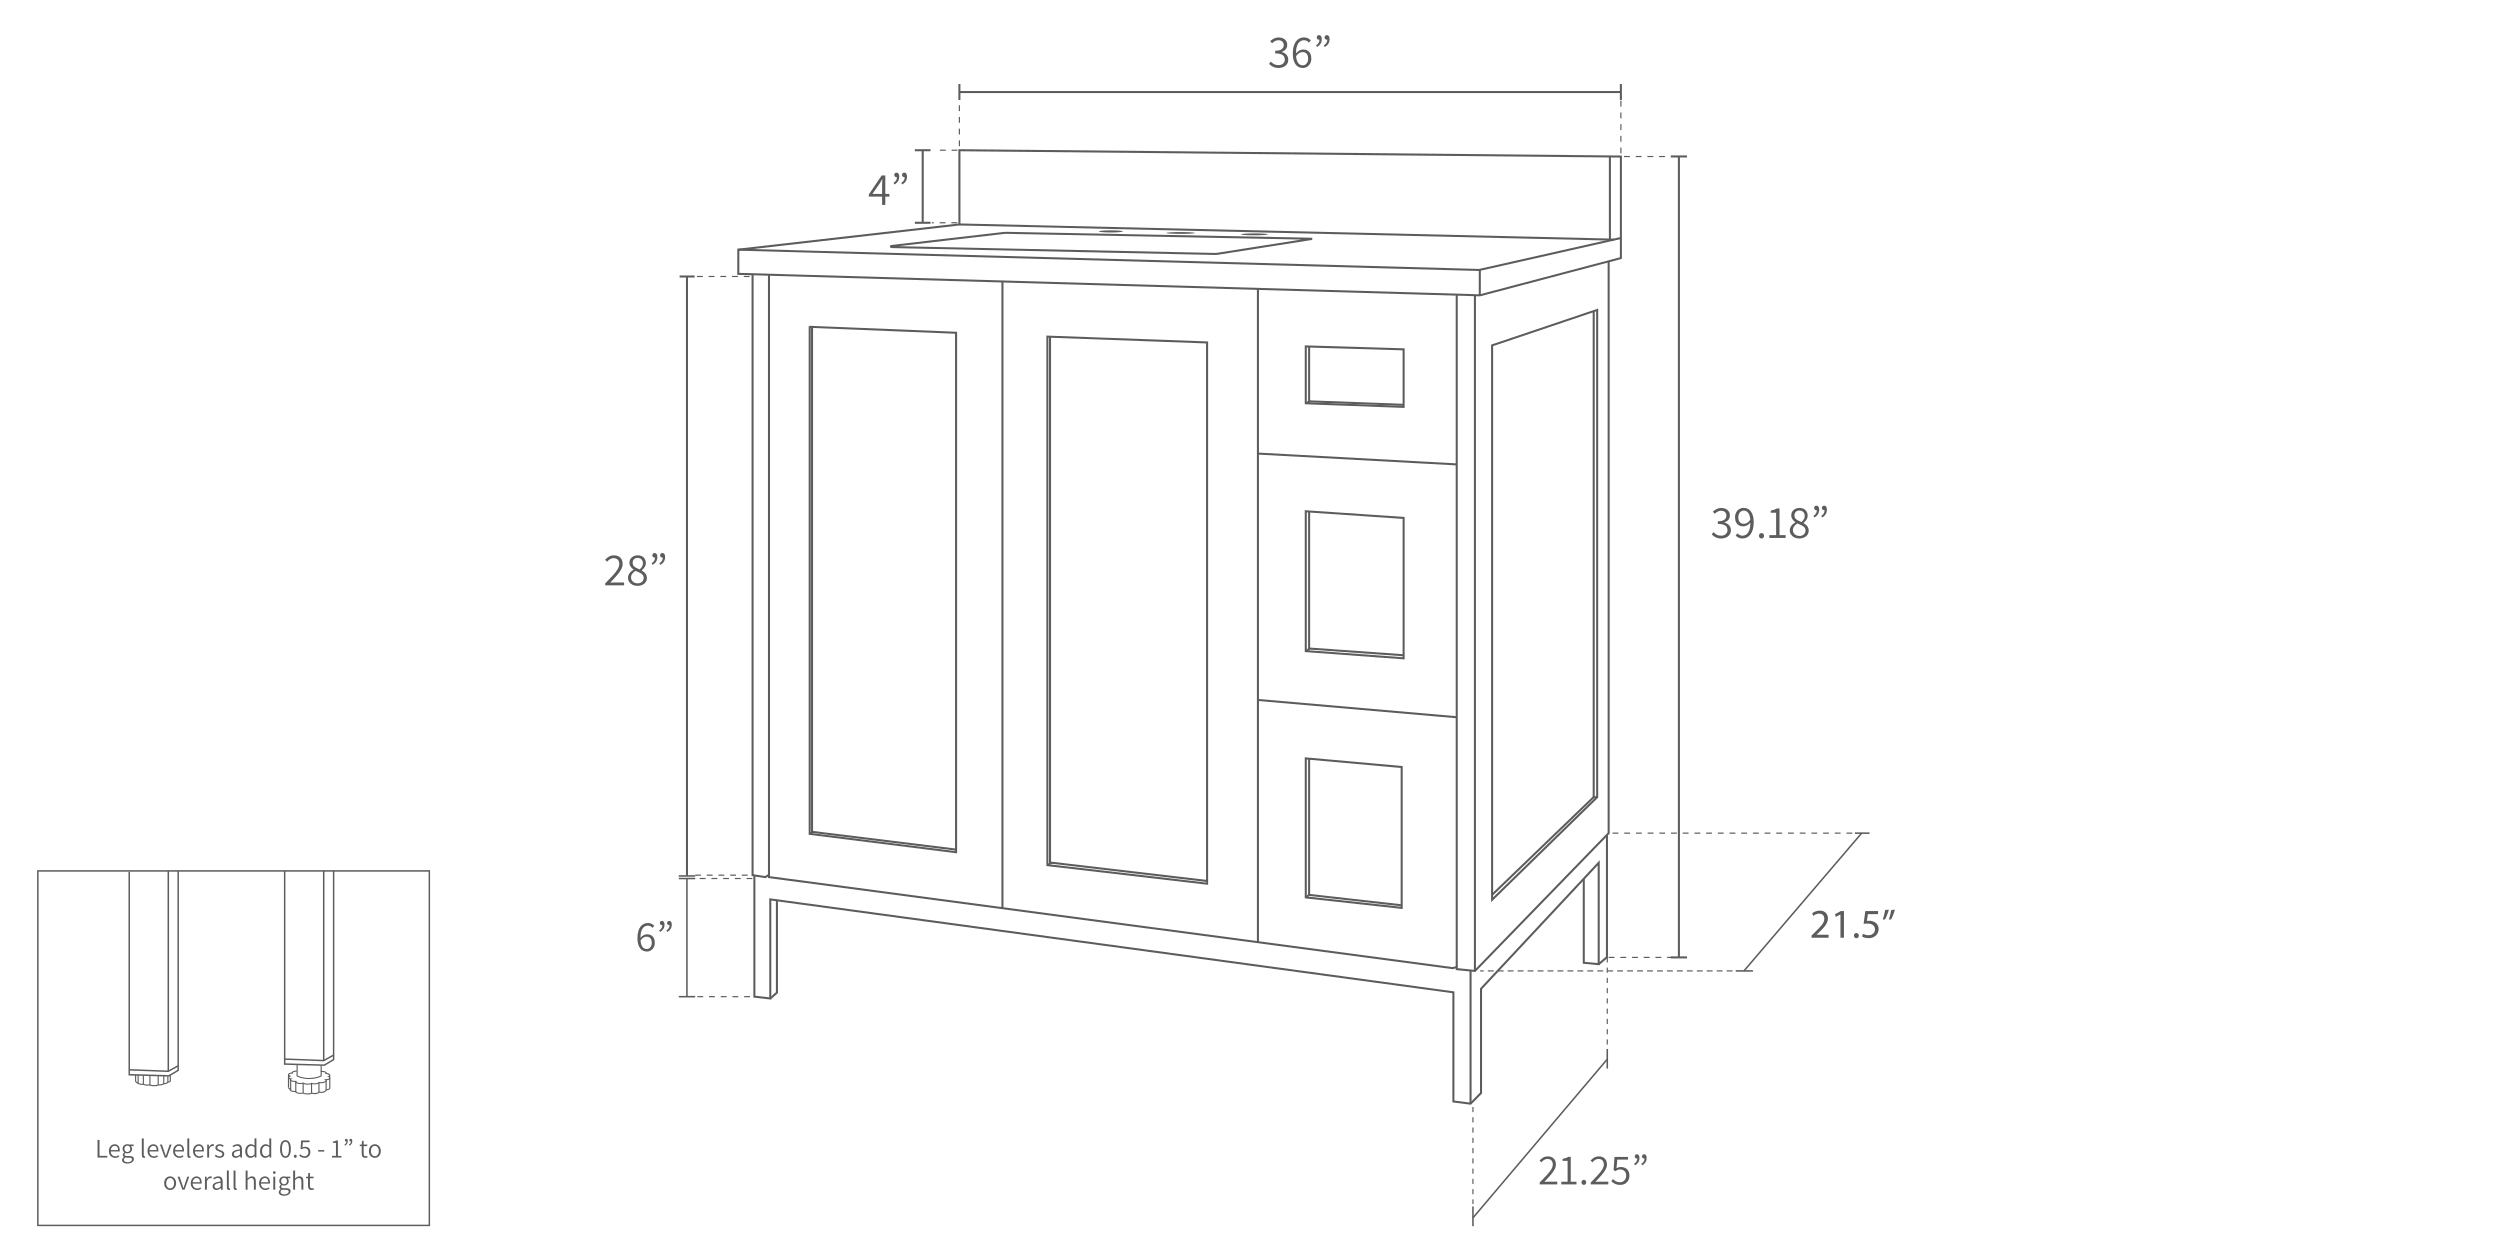 <svg viewBox="0 0 1000 500" xmlns="http://www.w3.org/2000/svg" data-name="Layer 1" id="Layer_1">
  <defs>
    <style>
      .cls-1 {
        fill: #5c5c5c;
      }
    </style>
  </defs>
  <g>
    <path d="M116.24,435.92c-.73-.13-1.06-.57-1.06-.93h.45c0,.14.22.4.7.49l-.08.44Z" class="cls-1"></path>
    <path d="M122.89,437.78c-.69,0-1.32-.14-1.68-.36-.33.09-.71.13-1.11.13-.92,0-1.84-.25-2-.73-.05,0-.1,0-.18,0-1.01,0-2.03-.3-2.03-.88v-.04c0-.12-.01-.35.26-.5l.22.39s-.03.03-.03.03c0,.01,0,.05,0,.08v.06c0,.13.56.44,1.58.44.11,0,.15,0,.24-.01l.38-.03-.06.2s.04.08.04.14c0,.13.55.44,1.58.44.4,0,.79-.05,1.09-.14l.11-.03.09.07c.21.17.75.33,1.5.33.97,0,1.44-.16,1.55-.3l.1-.12.15.05c.34.11.89.23,1.31.23.81,0,1.27-.37,1.41-.56l.09-.13.15.04c.3.08.66.13,1.03.13,1.01,0,1.39-.46,1.5-.66.03-.05.06-.08.08-.1-.04.05-.03.17.02.21l.25-.37s.14.1.16.23c.01.12-.06.2-.09.23,0,0-.02.02-.02.02-.15.27-.64.89-1.89.89-.36,0-.7-.04-1.01-.11-.29.31-.86.63-1.67.63-.47,0-1-.12-1.32-.21-.31.24-.9.35-1.79.35Z" class="cls-1"></path>
    <path d="M130.29,436.16l-.02-.45c.93-.03,1.41-.32,1.41-.43h.45c0,.56-.92.85-1.84.88Z" class="cls-1"></path>
    <path d="M122.89,433.88c-.7,0-1.32-.21-1.67-.45h-.02c-.3.1-.68.22-1.1.22-.98,0-1.85-.39-2-.87-.06,0-.12,0-.18,0-1.01,0-2.03-.3-2.03-.88,0-.07.01-.15.06-.23-.5-.16-.78-.41-.78-.71,0-.22.08-.39.23-.52-.16-.13-.23-.3-.23-.51,0-.49.63-.87,1.53-.95.12-.51,1.07-.78,2.02-.78v.45c-1.03,0-1.58.31-1.58.44,0,.03,0,.06-.01.09l.18.22-.44.02c-.83.04-1.24.35-1.24.51,0,.08,0,.2.35.3l.74.22-.74.21c-.35.1-.35.23-.35.31,0,.06.2.26.81.37l.6.11-.53.3c-.14.08-.17.14-.17.16,0,.13.55.44,1.58.44.13,0,.25,0,.37-.02l.33-.03-.1.32c0,.18.63.6,1.58.6.35,0,.68-.1.96-.19l.24-.07.09.07c.26.2.83.42,1.5.42.9,0,1.42-.08,1.55-.25l.1-.12.15.05c.32.11.64.21,1.07.21.85,0,1.35-.14,1.67-.48l.09-.1.13.04c.25.07.58.09,1.02.07.94-.04,1.56-.47,1.56-.64,0-.04-.01-.1-.07-.15l-.54-.38.66-.02c1.02-.04,1.36-.26,1.39-.39.02-.06.06-.22,0-.33-.03-.06-.1-.1-.2-.13l-.68-.17.66-.25c.06-.03.17-.25.18-.36-.02-.07-.34-.38-1.11-.42l-.6-.03.36-.28s-.01-.06-.01-.09c0-.13-.55-.44-1.58-.44-.12,0-.24,0-.36.01l-.04-.44c.13-.01.26-.02.4-.02.97,0,1.95.28,2.02.82,0,0,.02.02.03.03.52.05.96.23,1.19.49.11.12.17.26.16.39,0,.12-.07.32-.17.48.06.05.12.11.16.18.13.23.09.5.04.68-.14.45-.79.62-1.44.68,0,.04.01.09.01.13,0,.53-.93,1.04-1.99,1.08-.43.02-.76,0-1.03-.06-.41.37-.99.53-1.89.53-.45,0-.79-.1-1.09-.19-.29.21-.83.3-1.78.3Z" class="cls-1"></path>
    <polygon points="67.63 430.65 51.4 430.19 51.4 348.72 51.99 348.72 51.99 429.61 67.47 430.04 70.98 427.96 70.98 348.4 71.57 348.4 71.57 428.3 67.63 430.65" class="cls-1"></polygon>
    <g>
      <path d="M39.01,463.01v-7.04h.79v6.37h3.11v.68h-3.9Z" class="cls-1"></path>
      <path d="M46.02,463.14c-.45,0-.86-.11-1.24-.33-.38-.22-.67-.53-.9-.93-.22-.4-.33-.89-.33-1.46s.11-1.05.33-1.46c.22-.41.51-.72.86-.94.35-.22.73-.33,1.13-.33.43,0,.8.1,1.1.3.31.2.54.48.7.84s.24.79.24,1.29c0,.09,0,.17,0,.25,0,.08-.01.16-.03.22h-3.73v-.57s3.07,0,3.07,0c0-.56-.12-.98-.35-1.27-.24-.29-.56-.43-.99-.43-.26,0-.51.08-.75.23-.24.15-.44.38-.6.69-.16.31-.24.7-.24,1.19s.08.85.25,1.16c.16.31.38.54.66.7.28.16.58.24.91.24.26,0,.5-.04.71-.12.21-.08.41-.18.61-.3l.29.51c-.22.14-.47.27-.75.38-.28.11-.6.16-.96.16Z" class="cls-1"></path>
      <path d="M50.97,465.43c-.43,0-.8-.06-1.13-.17-.32-.11-.57-.28-.75-.48-.18-.21-.27-.46-.27-.75,0-.23.07-.45.2-.65.14-.21.32-.39.56-.55v-.04c-.13-.09-.24-.2-.33-.34-.09-.14-.13-.31-.13-.51,0-.22.06-.41.19-.58.12-.16.25-.29.38-.39v-.04c-.16-.14-.32-.33-.46-.57-.14-.24-.21-.52-.21-.83,0-.38.09-.71.26-.98.18-.28.41-.49.7-.64.29-.15.61-.23.96-.23.14,0,.28.01.4.04s.23.06.32.09h1.8v.61h-1.1c.14.13.25.29.33.48.09.19.13.41.13.64,0,.37-.08.69-.25.96-.17.27-.39.48-.68.63-.28.15-.6.22-.95.22-.13,0-.26-.02-.4-.05-.14-.03-.27-.08-.39-.13-.1.08-.18.17-.25.27-.07.1-.1.23-.1.38,0,.17.07.31.2.42.13.11.37.17.72.17h1.04c.6,0,1.05.1,1.35.29.3.2.44.51.44.94,0,.31-.11.61-.32.88s-.51.49-.9.66c-.39.17-.84.25-1.37.25ZM51.08,464.88c.34,0,.64-.05.9-.16.25-.11.45-.25.6-.42.14-.17.21-.35.21-.55,0-.25-.09-.43-.27-.53-.18-.1-.45-.15-.81-.15h-.95c-.08,0-.18,0-.29-.02s-.24-.04-.37-.06c-.2.14-.34.29-.43.46-.09.16-.13.32-.13.48,0,.29.14.53.42.7.28.17.66.26,1.15.26ZM50.95,460.82c.21,0,.4-.05.57-.16.18-.11.32-.26.42-.45.11-.19.16-.42.16-.68s-.05-.49-.16-.68c-.1-.19-.24-.34-.42-.44-.18-.1-.37-.16-.58-.16-.32,0-.6.11-.83.34-.23.23-.34.54-.34.94,0,.26.05.48.16.68.11.19.25.34.43.45.18.11.37.16.58.16Z" class="cls-1"></path>
      <path d="M57.58,463.14c-.19,0-.35-.04-.48-.12-.13-.08-.22-.2-.28-.36-.06-.16-.09-.36-.09-.6v-6.7h.77v6.76c0,.13.03.22.08.28s.11.09.17.09c.02,0,.05,0,.08,0,.03,0,.07,0,.12-.02l.11.6c-.06.01-.12.03-.2.05-.08.02-.17.03-.27.03Z" class="cls-1"></path>
      <path d="M61.48,463.14c-.45,0-.86-.11-1.24-.33-.38-.22-.67-.53-.9-.93-.22-.4-.33-.89-.33-1.46s.11-1.05.33-1.46c.22-.41.51-.72.86-.94.35-.22.73-.33,1.13-.33.43,0,.8.1,1.1.3.31.2.54.48.7.84s.24.79.24,1.29c0,.09,0,.17,0,.25,0,.08-.01.16-.03.22h-3.73v-.57s3.07,0,3.07,0c0-.56-.12-.98-.35-1.27-.24-.29-.56-.43-.99-.43-.26,0-.51.08-.75.23-.24.15-.44.38-.6.69-.16.31-.24.7-.24,1.19s.08.85.25,1.16c.16.31.38.54.66.7.28.16.58.24.91.24.26,0,.5-.04.71-.12.21-.08.41-.18.61-.3l.29.51c-.22.14-.47.27-.75.38-.28.11-.6.16-.96.16Z" class="cls-1"></path>
      <path d="M65.88,463.01l-1.9-5.2h.8l1.03,3.03c.09.25.17.5.25.76.08.26.16.51.24.76h.04c.08-.25.16-.5.25-.76.09-.26.17-.51.25-.76l1.03-3.03h.77l-1.87,5.2h-.9Z" class="cls-1"></path>
      <path d="M71.71,463.14c-.45,0-.86-.11-1.24-.33-.38-.22-.67-.53-.9-.93-.22-.4-.33-.89-.33-1.46s.11-1.05.33-1.46c.22-.41.51-.72.86-.94.35-.22.73-.33,1.13-.33.43,0,.8.1,1.1.3.31.2.54.48.7.84s.24.79.24,1.29c0,.09,0,.17,0,.25,0,.08-.01.16-.03.22h-3.73v-.57s3.07,0,3.07,0c0-.56-.12-.98-.35-1.27-.24-.29-.56-.43-.99-.43-.26,0-.51.08-.75.23-.24.15-.44.38-.6.69-.16.31-.24.7-.24,1.19s.08.85.25,1.16c.16.31.38.54.66.7.28.16.58.24.91.24.26,0,.5-.04.71-.12.21-.08.41-.18.61-.3l.29.51c-.22.14-.47.27-.75.38-.28.11-.6.16-.96.16Z" class="cls-1"></path>
      <path d="M75.78,463.14c-.19,0-.35-.04-.48-.12-.13-.08-.22-.2-.28-.36-.06-.16-.09-.36-.09-.6v-6.7h.77v6.76c0,.13.03.22.08.28s.11.09.17.09c.02,0,.05,0,.08,0,.03,0,.07,0,.12-.02l.11.6c-.06.01-.12.03-.2.05-.08.02-.17.03-.27.03Z" class="cls-1"></path>
      <path d="M79.67,463.14c-.45,0-.86-.11-1.24-.33-.38-.22-.67-.53-.9-.93-.22-.4-.33-.89-.33-1.46s.11-1.05.33-1.46c.22-.41.51-.72.86-.94.35-.22.73-.33,1.13-.33.43,0,.8.1,1.1.3.31.2.54.48.7.84s.24.79.24,1.29c0,.09,0,.17,0,.25,0,.08-.01.16-.03.22h-3.73v-.57s3.07,0,3.07,0c0-.56-.12-.98-.35-1.27-.24-.29-.56-.43-.99-.43-.26,0-.51.08-.75.23-.24.15-.44.38-.6.69-.16.31-.24.7-.24,1.19s.08.85.25,1.16c.16.31.38.54.66.7.28.16.58.24.91.24.26,0,.5-.04.71-.12.21-.08.41-.18.61-.3l.29.51c-.22.14-.47.27-.75.38-.28.11-.6.16-.96.16Z" class="cls-1"></path>
      <path d="M82.88,463.01v-5.2h.64l.06.95h.03c.18-.33.39-.59.65-.79.25-.2.53-.29.83-.29.11,0,.2,0,.29.03s.17.04.25.08l-.15.69c-.09-.03-.16-.05-.23-.06-.07-.01-.16-.02-.26-.02-.22,0-.45.09-.7.27-.24.18-.46.5-.64.96v3.39h-.77Z" class="cls-1"></path>
      <path d="M87.83,463.14c-.37,0-.73-.07-1.06-.21-.34-.14-.63-.31-.87-.51l.4-.53c.23.18.46.33.71.45.24.12.53.18.86.18.36,0,.63-.09.8-.26.18-.17.27-.38.27-.61,0-.19-.06-.34-.18-.47-.12-.13-.28-.23-.46-.32s-.38-.17-.57-.24c-.24-.09-.49-.19-.73-.31-.24-.12-.44-.28-.61-.46s-.24-.43-.24-.72c0-.41.16-.75.47-1.03s.75-.42,1.3-.42c.31,0,.61.06.88.17.27.11.5.25.7.41l-.38.5c-.18-.13-.36-.24-.55-.33-.19-.09-.41-.13-.65-.13-.34,0-.6.08-.76.24-.16.16-.25.34-.25.55,0,.17.06.31.17.42s.26.21.43.28c.18.08.37.16.57.24.26.09.51.2.76.32.25.12.45.27.62.47.16.19.25.46.25.79,0,.27-.07.52-.21.76-.14.23-.35.42-.63.56-.28.14-.62.21-1.02.21Z" class="cls-1"></path>
      <path d="M94.28,463.14c-.29,0-.54-.06-.77-.17-.23-.11-.41-.28-.55-.5-.14-.22-.2-.48-.2-.8,0-.56.26-1,.78-1.3.52-.3,1.34-.52,2.46-.64,0-.24-.03-.46-.09-.68-.06-.21-.17-.39-.33-.52-.16-.13-.39-.2-.69-.2s-.61.06-.87.18-.5.25-.7.39l-.31-.54c.15-.1.33-.2.54-.31.21-.11.44-.2.69-.27.25-.07.51-.11.79-.11.42,0,.76.09,1.02.27.26.18.44.43.56.74.12.31.18.68.18,1.1v3.22h-.64l-.06-.63h-.03c-.25.21-.52.39-.81.54-.29.15-.6.23-.93.23ZM94.48,462.51c.27,0,.52-.06.76-.19.23-.12.48-.31.76-.54v-1.52c-.61.07-1.1.17-1.46.29s-.61.28-.77.46c-.16.18-.24.39-.24.62,0,.31.09.53.28.67.19.14.41.21.67.21Z" class="cls-1"></path>
      <path d="M100.22,463.14c-.65,0-1.17-.24-1.55-.71-.39-.48-.58-1.15-.58-2.01,0-.56.11-1.04.32-1.45.21-.41.49-.72.83-.95.34-.23.71-.34,1.11-.34.31,0,.57.05.79.16.22.11.45.26.69.45l-.03-.9v-2.04h.77v7.65h-.64l-.06-.63h-.03c-.2.21-.44.39-.71.54-.28.15-.57.23-.9.23ZM100.39,462.47c.25,0,.49-.06.72-.19.23-.13.46-.31.69-.55v-2.82c-.24-.21-.46-.35-.68-.44-.21-.09-.43-.13-.65-.13-.29,0-.56.09-.8.26-.24.18-.43.42-.57.73s-.21.67-.21,1.08c0,.64.13,1.14.39,1.51.26.37.63.55,1.11.55Z" class="cls-1"></path>
      <path d="M106.14,463.14c-.65,0-1.17-.24-1.55-.71-.39-.48-.58-1.15-.58-2.01,0-.56.11-1.04.32-1.45.21-.41.49-.72.83-.95.34-.23.71-.34,1.11-.34.31,0,.57.05.79.16.22.11.45.26.69.45l-.03-.9v-2.04h.77v7.65h-.64l-.06-.63h-.03c-.2.21-.44.39-.71.54-.28.15-.57.23-.9.23ZM106.31,462.47c.25,0,.49-.06.72-.19.23-.13.46-.31.69-.55v-2.82c-.24-.21-.46-.35-.68-.44-.21-.09-.43-.13-.65-.13-.29,0-.56.09-.8.26-.24.18-.43.42-.57.73s-.21.67-.21,1.08c0,.64.13,1.14.39,1.51.26.37.63.55,1.11.55Z" class="cls-1"></path>
      <path d="M114.18,463.14c-.67,0-1.2-.31-1.58-.93-.38-.62-.57-1.5-.57-2.64s.19-2.03.57-2.63c.38-.6.91-.9,1.58-.9s1.21.3,1.59.91c.38.6.57,1.48.57,2.62s-.19,2.02-.57,2.64c-.38.62-.91.93-1.59.93ZM114.18,462.51c.28,0,.52-.1.73-.31.21-.21.37-.53.49-.96.11-.44.17-.99.17-1.66s-.06-1.23-.17-1.66c-.11-.43-.28-.74-.49-.94s-.46-.3-.73-.3-.52.1-.73.3c-.21.2-.37.51-.49.94-.12.43-.18.98-.18,1.66s.06,1.23.18,1.66.28.76.49.96c.21.21.45.31.73.31Z" class="cls-1"></path>
      <path d="M118.11,463.14c-.16,0-.29-.06-.41-.17-.12-.11-.18-.26-.18-.45s.06-.35.18-.46c.12-.11.26-.17.41-.17s.3.06.42.17c.11.11.17.27.17.46s-.06.34-.17.45c-.11.11-.25.17-.42.17Z" class="cls-1"></path>
      <path d="M121.89,463.14c-.36,0-.68-.04-.96-.13s-.51-.21-.72-.35c-.2-.14-.38-.29-.54-.45l.4-.51c.21.2.45.38.72.55.27.16.62.25,1.03.25.29,0,.55-.07.78-.2.24-.14.42-.33.56-.57.14-.24.2-.53.2-.86,0-.49-.14-.88-.41-1.15-.27-.27-.64-.41-1.09-.41-.24,0-.45.04-.63.11-.18.07-.37.18-.57.31l-.43-.27.23-3.27h3.36v.68h-2.67l-.19,2.13c.17-.09.34-.17.51-.22.17-.05.36-.08.58-.08.39,0,.75.08,1.07.23.32.15.57.39.76.7.19.31.28.72.28,1.21s-.11.91-.32,1.26c-.21.35-.49.61-.84.79-.35.18-.72.27-1.11.27Z" class="cls-1"></path>
      <path d="M127.27,460.63v-.61h2.43v.61h-2.43Z" class="cls-1"></path>
      <path d="M132.8,463.01v-.65h1.58v-5.2h-1.24v-.5c.31-.05.58-.12.8-.2.23-.08.44-.18.62-.28h.6v6.19h1.43v.65h-3.78Z" class="cls-1"></path>
      <path d="M138,458.27l-.24-.38c.26-.18.46-.37.6-.57.13-.2.2-.46.2-.77l-.14-.69.44.53c-.06.06-.13.11-.18.14-.06.03-.13.04-.21.04-.14,0-.26-.04-.36-.13-.11-.09-.16-.21-.16-.37,0-.18.05-.32.15-.41.1-.1.23-.14.38-.14.2,0,.36.08.47.24.11.16.17.38.17.68,0,.41-.09.77-.28,1.07s-.46.56-.81.77ZM139.8,458.27l-.24-.38c.26-.18.46-.37.6-.57.13-.2.2-.46.2-.77l-.14-.69.44.53c-.06.06-.13.11-.18.14-.06.03-.13.04-.21.04-.14,0-.26-.04-.36-.13-.11-.09-.16-.21-.16-.37,0-.18.05-.32.15-.41.1-.1.23-.14.38-.14.2,0,.36.08.47.24.11.16.17.38.17.68,0,.41-.09.77-.28,1.07-.19.3-.46.56-.81.77Z" class="cls-1"></path>
      <path d="M146.12,463.14c-.54,0-.91-.16-1.12-.47-.21-.31-.32-.72-.32-1.22v-2.99h-.78v-.59l.81-.05.1-1.47h.65v1.47h1.43v.64h-1.43v3.01c0,.32.06.57.18.76.12.18.33.27.65.27.09,0,.19-.01.31-.04.11-.03.21-.06.29-.1l.16.59c-.14.05-.3.09-.46.13-.16.04-.32.06-.47.06Z" class="cls-1"></path>
      <path d="M149.94,463.14c-.42,0-.81-.11-1.18-.32-.36-.21-.66-.52-.88-.93s-.33-.9-.33-1.47.11-1.07.33-1.48.51-.72.88-.93c.36-.21.76-.32,1.18-.32s.81.11,1.17.32c.36.21.65.53.88.93s.34.9.34,1.48-.11,1.07-.34,1.47-.52.71-.88.93c-.36.21-.75.32-1.17.32ZM149.94,462.48c.31,0,.59-.09.83-.26s.43-.41.56-.72.2-.67.2-1.09-.07-.77-.2-1.08c-.13-.31-.32-.56-.56-.73-.24-.17-.52-.26-.83-.26s-.58.09-.82.26c-.24.18-.43.42-.56.73-.13.31-.2.68-.2,1.08s.07.78.2,1.09.32.55.56.72.51.26.82.26Z" class="cls-1"></path>
      <path d="M68.05,476c-.42,0-.81-.11-1.18-.32-.36-.21-.66-.52-.88-.93-.22-.4-.33-.9-.33-1.47s.11-1.07.33-1.48c.22-.41.51-.72.88-.93.36-.21.76-.32,1.18-.32s.81.11,1.17.32c.36.21.65.53.88.93.23.41.34.9.34,1.48s-.11,1.07-.34,1.47c-.23.4-.52.71-.88.93-.36.21-.75.32-1.17.32ZM68.05,475.35c.31,0,.59-.09.83-.26s.43-.41.56-.72c.13-.31.2-.67.2-1.09s-.07-.77-.2-1.08c-.13-.31-.32-.56-.56-.73-.24-.17-.52-.26-.83-.26s-.58.09-.82.26c-.24.18-.43.42-.56.73-.13.31-.2.68-.2,1.08s.07.78.2,1.09c.13.31.32.55.56.72s.51.26.82.26Z" class="cls-1"></path>
      <path d="M72.94,475.87l-1.9-5.2h.8l1.03,3.03c.09.25.17.5.25.76.08.26.16.51.24.76h.04c.08-.25.16-.5.25-.76.09-.26.17-.51.25-.76l1.03-3.03h.77l-1.87,5.2h-.9Z" class="cls-1"></path>
      <path d="M78.77,476c-.45,0-.86-.11-1.24-.33-.38-.22-.67-.53-.9-.93-.22-.4-.33-.89-.33-1.46s.11-1.05.33-1.46c.22-.41.51-.72.86-.94.35-.22.73-.33,1.13-.33.43,0,.8.1,1.1.3.31.2.54.48.7.84s.24.79.24,1.29c0,.09,0,.17,0,.25,0,.08-.01.16-.03.22h-3.73v-.57s3.07,0,3.07,0c0-.56-.12-.98-.35-1.27-.24-.29-.56-.43-.99-.43-.26,0-.51.08-.75.23-.24.15-.44.38-.6.69-.16.31-.24.7-.24,1.19s.08.85.25,1.16c.16.31.38.54.66.7.28.16.58.24.91.24.26,0,.5-.04.71-.12.21-.08.41-.18.61-.3l.29.51c-.22.14-.47.27-.75.38-.28.11-.6.16-.96.16Z" class="cls-1"></path>
      <path d="M81.98,475.87v-5.2h.64l.06.95h.03c.18-.33.39-.59.65-.79.25-.2.53-.29.83-.29.11,0,.2,0,.29.03s.17.04.25.08l-.15.69c-.09-.03-.16-.05-.23-.06-.07-.01-.16-.02-.26-.02-.22,0-.45.09-.7.27-.24.18-.46.5-.64.96v3.39h-.77Z" class="cls-1"></path>
      <path d="M86.56,476c-.29,0-.54-.06-.77-.17-.23-.11-.41-.28-.55-.5-.14-.22-.2-.48-.2-.8,0-.56.26-1,.78-1.3.52-.3,1.34-.52,2.46-.64,0-.24-.03-.46-.09-.68-.06-.21-.17-.39-.33-.52-.16-.13-.39-.2-.69-.2s-.61.06-.87.18-.5.25-.7.39l-.31-.54c.15-.1.33-.2.54-.31.21-.11.44-.2.69-.27.25-.07.51-.11.79-.11.42,0,.76.09,1.02.27.26.18.44.43.56.74.12.31.18.68.18,1.1v3.22h-.64l-.06-.63h-.03c-.25.21-.52.39-.81.54-.29.15-.6.23-.93.23ZM86.76,475.37c.27,0,.52-.06.76-.19.23-.12.48-.31.76-.54v-1.52c-.61.07-1.1.17-1.46.29s-.61.28-.77.46c-.16.18-.24.39-.24.62,0,.31.09.53.28.67.19.14.41.21.67.21Z" class="cls-1"></path>
      <path d="M91.6,476c-.19,0-.35-.04-.48-.12-.13-.08-.22-.2-.28-.36-.06-.16-.09-.36-.09-.6v-6.7h.77v6.76c0,.13.03.22.08.28s.11.09.17.09c.02,0,.05,0,.08,0,.03,0,.07,0,.12-.02l.11.6c-.06.01-.12.03-.2.05-.08.02-.17.03-.27.03Z" class="cls-1"></path>
      <path d="M94.28,476c-.19,0-.35-.04-.48-.12-.13-.08-.22-.2-.28-.36-.06-.16-.09-.36-.09-.6v-6.7h.77v6.76c0,.13.03.22.08.28s.11.09.17.09c.02,0,.05,0,.08,0,.03,0,.07,0,.12-.02l.11.6c-.06.01-.12.03-.2.05-.08.02-.17.03-.27.03Z" class="cls-1"></path>
      <path d="M98.26,475.87v-7.65h.77v2.12l-.02,1.09c.25-.25.51-.46.79-.63.28-.17.59-.26.94-.26.55,0,.95.17,1.21.51.25.34.38.85.38,1.51v3.3h-.78v-3.21c0-.5-.08-.86-.24-1.09-.16-.23-.42-.34-.79-.34-.27,0-.52.07-.74.21-.22.14-.47.35-.75.63v3.81h-.77Z" class="cls-1"></path>
      <path d="M106.1,476c-.45,0-.86-.11-1.24-.33-.38-.22-.67-.53-.9-.93-.22-.4-.33-.89-.33-1.46s.11-1.05.33-1.46c.22-.41.51-.72.86-.94.35-.22.73-.33,1.13-.33.43,0,.8.1,1.1.3.31.2.54.48.7.84s.24.79.24,1.29c0,.09,0,.17,0,.25,0,.08-.01.16-.03.22h-3.73v-.57s3.07,0,3.07,0c0-.56-.12-.98-.35-1.27-.24-.29-.56-.43-.99-.43-.26,0-.51.08-.75.23-.24.15-.44.38-.6.69-.16.31-.24.7-.24,1.19s.08.85.25,1.16c.16.31.38.54.66.7.28.16.58.24.91.24.26,0,.5-.04.71-.12.21-.08.41-.18.61-.3l.29.51c-.22.14-.47.27-.75.38-.28.11-.6.16-.96.16Z" class="cls-1"></path>
      <path d="M109.72,469.56c-.15,0-.28-.05-.38-.15-.1-.1-.16-.23-.16-.4s.05-.28.16-.38c.1-.1.23-.14.38-.14s.29.05.39.14c.1.1.15.22.15.38s-.05.3-.15.4c-.1.1-.23.15-.39.15ZM109.32,475.87v-5.2h.77v5.2h-.77Z" class="cls-1"></path>
      <path d="M113.65,478.3c-.43,0-.8-.06-1.13-.17-.32-.11-.57-.28-.75-.48-.18-.21-.27-.46-.27-.75,0-.23.07-.45.2-.65.14-.21.32-.39.56-.55v-.04c-.13-.09-.24-.2-.33-.34-.09-.14-.13-.31-.13-.51,0-.22.06-.41.19-.58.12-.16.25-.29.38-.39v-.04c-.16-.14-.32-.33-.46-.57-.14-.24-.21-.52-.21-.83,0-.38.09-.71.26-.98.18-.28.41-.49.7-.64.29-.15.61-.23.96-.23.14,0,.28.01.4.04s.23.06.32.09h1.8v.61h-1.1c.14.13.25.29.33.48.09.19.13.41.13.64,0,.37-.08.69-.25.96-.17.27-.39.48-.68.63-.28.15-.6.22-.95.22-.13,0-.26-.02-.4-.05-.14-.03-.27-.08-.39-.13-.1.08-.18.17-.25.27-.07.1-.1.23-.1.38,0,.17.07.31.2.42.13.11.37.17.72.17h1.04c.6,0,1.05.1,1.35.29.3.2.44.51.44.94,0,.31-.11.61-.32.88s-.51.49-.9.66c-.39.17-.84.25-1.37.25ZM113.76,477.74c.34,0,.64-.05.9-.16.25-.11.45-.25.6-.42.14-.17.21-.35.21-.55,0-.25-.09-.43-.27-.53-.18-.1-.45-.15-.81-.15h-.95c-.08,0-.18,0-.29-.02s-.24-.04-.37-.06c-.2.14-.34.29-.43.46-.09.16-.13.32-.13.48,0,.29.14.53.42.7.28.17.66.26,1.15.26ZM113.63,473.69c.21,0,.4-.05.57-.16.18-.11.32-.26.42-.45.11-.19.16-.42.16-.68s-.05-.49-.16-.68c-.1-.19-.24-.34-.42-.44-.18-.1-.37-.16-.58-.16-.32,0-.6.11-.83.34-.23.23-.34.54-.34.94,0,.26.05.48.16.68.11.19.25.34.43.45.18.11.37.16.58.16Z" class="cls-1"></path>
      <path d="M117.27,475.87v-7.65h.77v2.12l-.02,1.09c.25-.25.51-.46.79-.63.28-.17.59-.26.94-.26.55,0,.95.17,1.21.51.25.34.38.85.38,1.51v3.3h-.78v-3.21c0-.5-.08-.86-.24-1.09-.16-.23-.42-.34-.79-.34-.27,0-.52.07-.74.21-.22.14-.47.35-.75.63v3.81h-.77Z" class="cls-1"></path>
      <path d="M124.64,476c-.54,0-.91-.16-1.12-.47-.21-.31-.32-.72-.32-1.22v-2.99h-.78v-.59l.81-.05.1-1.47h.65v1.47h1.43v.64h-1.43v3.01c0,.32.06.57.18.76.12.18.33.27.65.27.09,0,.19-.01.31-.04.11-.03.21-.06.29-.1l.16.59c-.14.05-.3.09-.46.13-.16.04-.32.06-.47.06Z" class="cls-1"></path>
    </g>
    <polygon points="67.38 428.81 51.69 428.22 51.71 427.62 67.24 428.21 71.13 426.06 71.42 426.58 67.38 428.81" class="cls-1"></polygon>
    <rect height="80.11" width=".6" y="348.4" x="67.02" class="cls-1"></rect>
    <g>
      <path d="M55.23,433.47c-.16-.02-.38-.12-.69-.31-.24-.15-.4-.38-.47-.49l-.04-.06v-.09s-.01-2.55-.01-2.55h.45v2.48c.07.11.18.25.31.33.33.2.47.24.51.24l-.06.44Z" class="cls-1"></path>
      <path d="M57,433.96c-.21,0-.48-.03-.85-.09-.46-.08-.77-.15-1-.28l-.12-.06v-3.55h.45v3.28c.18.07.42.12.75.18.3.05.72.12.97.07l.08.44c-.08.01-.17.02-.28.02Z" class="cls-1"></path>
      <path d="M59.09,434.28c-.18,0-.37,0-.57-.03-.62-.06-1.06-.22-1.27-.32l-.13-.06v-3.81h.45v3.52c.21.08.55.18.99.22.54.05,1.05.03,1.35-.07l.13.43c-.24.07-.57.11-.95.11Z" class="cls-1"></path>
      <path d="M61.78,434.5s-.06,0-.09,0h-.07c-.99,0-1.58-.24-1.74-.32l-.13-.06v-3.98h.45v3.69c.31.11.81.22,1.43.22h.07c.31,0,.81,0,1.36-.22v-3.6h.45v3.89l-.13.06c-.64.3-1.21.32-1.59.32Z" class="cls-1"></path>
      <path d="M63.81,434.2c-.22,0-.41-.02-.52-.05l.11-.43c.19.05.65.06,1.08-.04.35-.09.63-.21.8-.32v-3.08h.45v3.3l-.08.07c-.22.18-.62.35-1.05.46-.27.07-.54.09-.78.09Z" class="cls-1"></path>
      <path d="M65.65,433.73c-.05,0-.1,0-.14-.01l.08-.44c.11.02.41-.03.83-.18.18-.06.35-.16.5-.28v-2.38h.45v2.57l-.07.07c-.21.2-.45.35-.72.44-.23.08-.63.21-.92.21Z" class="cls-1"></path>
      <path d="M67.3,433.08l-.11-.43c.57-.11.65-.25.65-.25.05-.09.06-.18.06-.24v-2.02s.45,0,.45,0v2.01c0,.11-.01.3-.12.48-.12.21-.43.35-.93.45Z" class="cls-1"></path>
    </g>
    <path d="M123.58,431.62c-2.89,0-4.65-.96-4.85-1.07l-.11-.06v-4.66h.45v4.4c.46.24,2.15,1.01,4.77.95,2.01-.04,3.6-.52,4.4-.95v-4.16h.45v4.42l-.11.06c-.81.47-2.54,1.02-4.73,1.07-.09,0-.18,0-.27,0Z" class="cls-1"></path>
    <rect height="3.9" width=".45" y="433.27" x="121.03" class="cls-1"></rect>
    <rect height="3.99" width=".45" y="433.19" x="124.39" class="cls-1"></rect>
    <rect height="3.77" width=".45" y="433" x="127.36" class="cls-1"></rect>
    <rect height="3.82" width=".45" y="432.22" x="130.23" class="cls-1"></rect>
    <rect height="4.05" width=".45" y="431.23" x="131.69" class="cls-1"></rect>
    <rect height="4.21" width=".45" y="432.54" x="118.09" class="cls-1"></rect>
    <rect height="4" width=".45" y="432.16" x="116.04" class="cls-1"></rect>
    <rect height="4.05" width=".45" y="430.95" x="115.18" class="cls-1"></rect>
    <rect height="4.83" width=".45" y="429.91" x="115.18" class="cls-1"></rect>
    <polygon points="129.8 426.37 113.57 425.91 113.57 348.4 114.16 348.4 114.16 425.33 129.64 425.77 133.15 423.68 133.15 348.4 133.74 348.4 133.74 424.02 129.8 426.37" class="cls-1"></polygon>
    <polygon points="129.55 424.53 113.85 423.94 113.88 423.34 129.41 423.93 133.3 421.78 133.59 422.3 129.55 424.53" class="cls-1"></polygon>
    <rect height="75.83" width=".6" y="348.4" x="129.18" class="cls-1"></rect>
    <rect height=".86" width=".45" y="430.02" x="131.63" class="cls-1"></rect>
    <path d="M172.03,490.46H14.84v-142.39h157.19v142.39ZM15.44,489.87h156v-141.2H15.44v141.2Z" class="cls-1"></path>
  </g>
  <g>
    <path d="M591.97,118.54h-.06s-297-8.6-297-8.6v-10.44l88.44-10.09v-29.74h.41s265,2.54,265,2.54v41.34l-.31.08-56.49,14.92ZM295.73,109.14l296.15,8.58,56.07-14.8v-39.89l-263.77-2.52v29.64l-88.44,10.09v8.91Z" class="cls-1"></path>
    <path d="M299.83,110.83h-2.34v-.47h2.34v.47ZM295.16,110.83h-2.34v-.47h2.34v.47ZM290.48,110.83h-2.34v-.47h2.34v.47ZM285.8,110.83h-2.34v-.47h2.34v.47ZM281.12,110.83h-2.34v-.47h2.34v.47Z" class="cls-1"></path>
    <polygon points="590.13 388.8 582.28 388.02 582.28 387.35 581.11 387.67 581.02 387.66 307.18 351.2 307.18 350.67 306.17 351.27 300.62 350.41 300.62 109.71 301.44 109.71 301.44 349.71 306.01 350.41 308 349.23 308 350.48 581.05 386.84 583.1 386.27 583.1 387.27 589.82 387.94 643.05 333.09 643.05 104.52 643.87 104.52 643.87 333.42 643.75 333.54 590.13 388.8" class="cls-1"></polygon>
    <rect height="240.05" width=".82" y="109.9" x="307.18" class="cls-1"></rect>
    <rect height="250.67" width=".82" y="112.6" x="400.57" class="cls-1"></rect>
    <rect height="261.32" width=".82" y="115.56" x="502.76" class="cls-1"></rect>
    <rect height="268.95" width=".82" y="117.86" x="582.28" class="cls-1"></rect>
    <rect height="270.29" width=".82" y="118.08" x="589.56" class="cls-1"></rect>
    <path d="M382.84,341.35l-59.37-7.44v-203.39h.42v-.2s58.95,2.39,58.95,2.39v208.64ZM324.29,333.19l57.72,7.24v-206.93l-57.72-2.34v202.03Z" class="cls-1"></path>
    <path d="M483.25,353.94l-64.7-7.52v-212.2l64.7,2.36v217.36ZM419.36,345.69l63.06,7.33v-215.64l-63.06-2.31v210.62Z" class="cls-1"></path>
    <path d="M561.08,363.61l-39.18-4.28v-56.42l39.18,3.52v57.18ZM522.72,358.59l37.54,4.1v-55.51l-37.54-3.37v54.78Z" class="cls-1"></path>
    <path d="M561.86,263.77l-39.96-2.95v-56.75l39.96,2.72v56.98ZM522.72,260.06l38.32,2.83v-55.33l-38.32-2.61v55.11Z" class="cls-1"></path>
    <path d="M561.86,163.18l-39.96-1.48v-23.56l39.96,1.19v23.84ZM522.72,160.91l38.32,1.42v-22.19l-38.32-1.14v21.92Z" class="cls-1"></path>
    <rect transform="translate(213.45 799.77) rotate(-85.03)" height="79.82" width=".82" y="243.56" x="542.52" class="cls-1"></rect>
    <rect transform="translate(330.04 715.73) rotate(-86.88)" height="79.64" width=".82" y="143.78" x="542.52" class="cls-1"></rect>
    <path d="M596.43,360.88v-223.02l42.85-14.45v195.64l-.12.12-42.73,41.71ZM597.25,138.44v220.48l41.21-40.23V124.54l-41.21,13.9Z" class="cls-1"></path>
    <polygon points="597.11 358.25 596.54 357.66 637.24 318.49 638.87 318.46 638.88 319.28 637.58 319.3 597.11 358.25" class="cls-1"></polygon>
    <rect height="194.48" width=".82" y="124.42" x="637.07" class="cls-1"></rect>
    <rect height="202.21" width=".82" y="130.77" x="324.41" class="cls-1"></rect>
    <rect height="210.68" width=".82" y="134.68" x="419.6" class="cls-1"></rect>
    <rect height="22.14" width=".82" y="138.61" x="523.24" class="cls-1"></rect>
    <rect height="55.1" width=".82" y="204.6" x="523.24" class="cls-1"></rect>
    <rect height="54.76" width=".82" y="303.48" x="523.24" class="cls-1"></rect>
    <rect transform="translate(-23.31 646.17) rotate(-82.98)" height="58.04" width=".82" y="307.24" x="353.21" class="cls-1"></rect>
    <rect transform="translate(52.43 756.36) rotate(-83.3)" height="63.25" width=".82" y="317.08" x="451.01" class="cls-1"></rect>
    <rect transform="translate(243.85 783.38) rotate(-85.92)" height="37.89" width=".82" y="241.81" x="542.14" class="cls-1"></rect>
    <rect transform="translate(361.5 697.48) rotate(-87.89)" height="37.82" width=".82" y="142.31" x="542.14" class="cls-1"></rect>
    <rect transform="translate(409.96 605.17) rotate(-88.67)" height="261.84" width=".82" y="-38.11" x="514.23" class="cls-1"></rect>
    <polygon points="591.74 108.4 295.31 100.28 295.33 99.46 591.66 107.57 648.26 94.8 648.44 95.6 591.74 108.4" class="cls-1"></polygon>
    <rect height="10.32" width=".82" y="107.81" x="591.51" class="cls-1"></rect>
    <rect height="33.26" width=".82" y="62.58" x="643.55" class="cls-1"></rect>
    <path d="M486.11,101.99s-.09,0-.13,0l-129.4-2.76c-.33,0-.59-.26-.61-.59-.02-.33.22-.61.55-.65l44.42-5.16c.68-.08,1.37-.12,2.05-.1l121.52,2.35c.25,0,.45.2.46.44.02.25-.16.46-.4.5l-37.49,5.9c-.32.05-.65.08-.98.08ZM359.49,98.47l126.5,2.7c.32,0,.65-.02.96-.07l33.58-5.28-117.56-2.27c-.65-.02-1.3.02-1.94.1l-41.54,4.82Z" class="cls-1"></path>
    <polygon points="560.63 362.53 523.77 358.38 522.56 359.29 522.07 358.63 523.54 357.53 523.7 357.55 560.72 361.72 560.63 362.53" class="cls-1"></polygon>
    <rect transform="translate(-56.17 335.06) rotate(-33.81)" height=".82" width="1.83" y="259.52" x="522.16" class="cls-1"></rect>
    <rect transform="translate(-18.05 242.67) rotate(-25.69)" height=".82" width="1.77" y="160.51" x="522.22" class="cls-1"></rect>
    <rect transform="translate(-113.59 240.04) rotate(-28.27)" height=".82" width="2.02" y="345.17" x="418.83" class="cls-1"></rect>
    <rect transform="translate(-127.87 225.2) rotate(-32.33)" height=".82" width="1.49" y="332.74" x="323.77" class="cls-1"></rect>
    <ellipse ry=".37" rx="5.68" cy="93.19" cx="472.26" class="cls-1"></ellipse>
    <ellipse ry=".38" rx="5.37" cy="93.74" cx="501.76" class="cls-1"></ellipse>
    <ellipse ry=".43" rx="4.8" cy="92.56" cx="444.35" class="cls-1"></ellipse>
    <path d="M665.98,62.85h-2.34v-.47h2.34v.47ZM661.3,62.85h-2.34v-.47h2.34v.47ZM656.62,62.85h-2.34v-.47h2.34v.47ZM651.94,62.85h-2.34v-.47h2.34v.47Z" class="cls-1"></path>
    <path d="M669.19,383.2h-2.34v-.47h2.34v.47ZM664.51,383.2h-2.34v-.47h2.34v.47ZM659.84,383.2h-2.34v-.47h2.34v.47ZM655.16,383.2h-2.34v-.47h2.34v.47ZM650.48,383.2h-2.34v-.47h2.34v.47ZM645.8,383.2h-2.34v-.47h2.34v.47Z" class="cls-1"></path>
    <rect height="320.35" width=".82" y="62.62" x="671.15" class="cls-1"></rect>
    <rect height=".82" width="6.5" y="62.17" x="668.31" class="cls-1"></rect>
    <rect height=".82" width="6.5" y="382.55" x="668.31" class="cls-1"></rect>
    <path d="M648.59,61.35h-.47v-2.34h.47v2.34ZM648.59,56.67h-.47v-2.34h.47v2.34ZM648.59,52h-.47v-2.34h.47v2.34ZM648.59,47.32h-.47v-2.34h.47v2.34ZM648.59,42.64h-.47v-2.3h.47v2.3Z" class="cls-1"></path>
    <path d="M383.99,58.48h-.47v-2.34h.47v2.34ZM383.99,53.8h-.47v-2.34h.47v2.34ZM383.99,49.12h-.47v-2.34h.47v2.34ZM383.99,44.44h-.47v-2.34h.47v2.34Z" class="cls-1"></path>
    <rect height=".82" width="264.59" y="36.41" x="383.76" class="cls-1"></rect>
    <rect height="6.39" width=".82" y="33.62" x="647.94" class="cls-1"></rect>
    <rect height="6.39" width=".82" y="33.62" x="383.35" class="cls-1"></rect>
    <path d="M382.98,60.32h-2.34v-.47h2.34v.47ZM378.3,60.32h-2.34v-.47h2.34v.47Z" class="cls-1"></path>
    <path d="M382.87,89.34h-2.34v-.47h2.34v.47ZM378.19,89.34h-2.34v-.47h2.34v.47ZM373.51,89.34h-.76v-.47h.76v.47Z" class="cls-1"></path>
    <rect height="29.02" width=".82" y="60.09" x="368.67" class="cls-1"></rect>
    <rect height=".82" width="6.28" y="59.68" x="365.94" class="cls-1"></rect>
    <rect height=".82" width="6.28" y="88.7" x="365.94" class="cls-1"></rect>
    <path d="M299.08,350.3h-2.34v-.47h2.34v.47ZM294.4,350.3h-2.34v-.47h2.34v.47ZM289.73,350.3h-2.34v-.47h2.34v.47ZM285.05,350.3h-2.34v-.47h2.34v.47ZM280.37,350.3h-2.29v-.47h2.29v.47Z" class="cls-1"></path>
    <rect height="239.77" width=".82" y="110.6" x="274.38" class="cls-1"></rect>
    <rect height=".62" width="6.61" y="350.07" x="271.47" class="cls-1"></rect>
    <rect height=".82" width="6" y="110.19" x="271.84" class="cls-1"></rect>
    <g>
      <path d="M688.53,215.4c-.63,0-1.18-.08-1.66-.24s-.9-.37-1.26-.62c-.36-.25-.66-.52-.92-.8l.68-.89c.36.37.78.7,1.27.99.49.29,1.09.43,1.82.43s1.35-.21,1.82-.62c.47-.41.71-.96.71-1.65,0-.48-.13-.9-.38-1.27-.25-.37-.66-.66-1.22-.86-.56-.2-1.31-.3-2.26-.3v-1.05c.85,0,1.52-.1,2.02-.3.5-.2.86-.48,1.08-.82.22-.34.33-.73.33-1.16,0-.59-.19-1.06-.57-1.41s-.9-.53-1.55-.53c-.51,0-.97.11-1.4.34-.43.23-.82.52-1.16.88l-.74-.87c.46-.42.95-.77,1.5-1.04.54-.28,1.16-.42,1.85-.42s1.26.12,1.77.35c.52.23.93.57,1.23,1.01.3.44.45.97.45,1.6,0,.73-.2,1.32-.6,1.78s-.93.81-1.58,1.04v.07c.48.11.92.3,1.31.56.39.26.71.6.94,1.02.23.41.35.89.35,1.43,0,.7-.17,1.3-.52,1.8-.34.5-.81.88-1.39,1.15-.58.27-1.22.41-1.92.41Z" class="cls-1"></path>
      <path d="M697.01,215.4c-.62,0-1.15-.12-1.61-.35-.46-.23-.84-.52-1.15-.87l.76-.85c.25.3.54.53.89.69.34.17.7.25,1.05.25.59,0,1.13-.17,1.62-.52.49-.34.87-.92,1.16-1.72.29-.8.43-1.88.43-3.23,0-.96-.1-1.78-.3-2.47-.2-.68-.51-1.2-.91-1.56-.41-.36-.91-.54-1.51-.54-.39,0-.75.11-1.07.34-.32.23-.58.54-.77.94-.19.4-.29.87-.29,1.39s.08.99.25,1.39c.17.39.42.7.75.91.33.22.76.32,1.27.32.39,0,.82-.13,1.29-.4.47-.26.92-.71,1.35-1.34l.04,1.13c-.37.49-.82.89-1.34,1.19-.52.3-1.04.45-1.56.45-.68,0-1.27-.14-1.77-.42-.51-.28-.89-.69-1.16-1.23-.27-.54-.41-1.21-.41-2.01,0-.74.16-1.39.47-1.96.31-.57.73-1.01,1.25-1.32s1.08-.47,1.7-.47,1.13.12,1.62.35c.49.23.91.59,1.27,1.06.36.47.64,1.07.84,1.77s.31,1.52.31,2.45c0,1.19-.12,2.21-.37,3.06-.25.84-.58,1.52-1,2.04-.42.52-.89.9-1.42,1.14-.53.24-1.08.36-1.66.36Z" class="cls-1"></path>
      <path d="M704.6,215.4c-.27,0-.51-.1-.71-.3s-.3-.46-.3-.78.1-.6.3-.79c.2-.2.44-.3.71-.3s.52.1.72.3c.2.2.3.46.3.79s-.1.58-.3.78c-.2.2-.44.3-.72.3Z" class="cls-1"></path>
      <path d="M707.74,215.18v-1.13h2.71v-8.96h-2.14v-.87c.53-.09.99-.2,1.39-.34.39-.14.75-.3,1.07-.49h1.03v10.66h2.46v1.13h-6.52Z" class="cls-1"></path>
      <path d="M719.74,215.4c-.73,0-1.38-.14-1.96-.42-.58-.28-1.03-.66-1.37-1.15-.33-.49-.5-1.05-.5-1.66,0-.52.11-.98.33-1.39.22-.41.5-.76.85-1.07.34-.31.7-.56,1.07-.76v-.07c-.43-.31-.82-.68-1.15-1.13s-.51-.97-.51-1.59.14-1.13.43-1.58c.29-.45.68-.8,1.17-1.04.49-.25,1.05-.37,1.66-.37,1.03,0,1.84.29,2.43.88.58.58.88,1.33.88,2.24,0,.42-.09.81-.27,1.17-.18.36-.39.69-.65.99-.25.3-.5.54-.73.72v.07c.34.21.67.45.99.71.31.26.57.58.77.96.2.38.3.82.3,1.34,0,.59-.15,1.12-.46,1.59-.31.47-.75.84-1.31,1.13-.57.28-1.23.42-1.98.42ZM719.78,214.39c.48,0,.9-.09,1.27-.28.36-.18.65-.44.85-.77.2-.33.31-.69.31-1.1,0-.54-.15-.98-.46-1.31-.31-.33-.71-.62-1.21-.85-.5-.23-1.04-.47-1.63-.7-.49.32-.91.7-1.25,1.15s-.51.95-.51,1.53c0,.44.11.84.34,1.19.23.35.54.63.94.83.4.2.85.3,1.36.3ZM720.57,208.83c.43-.38.76-.78.99-1.18.23-.41.34-.84.34-1.29,0-.39-.08-.75-.25-1.08-.17-.33-.41-.59-.73-.78-.32-.2-.71-.3-1.16-.3-.58,0-1.06.18-1.43.54s-.56.84-.56,1.43c0,.49.13.9.4,1.22.26.32.61.59,1.04.81.43.22.89.43,1.37.63Z" class="cls-1"></path>
      <path d="M725.78,207.02l-.41-.65c.46-.31.8-.64,1.03-.99.23-.35.34-.79.34-1.32l-.24-1.18.76.9c-.11.11-.22.19-.31.24-.1.05-.22.07-.37.07-.23,0-.44-.08-.63-.23-.18-.15-.28-.37-.28-.64,0-.31.09-.54.26-.71.17-.17.39-.25.65-.25.34,0,.61.14.8.41.19.27.29.66.29,1.16,0,.71-.16,1.33-.48,1.85-.32.52-.79.96-1.4,1.33ZM728.88,207.02l-.41-.65c.46-.31.8-.64,1.02-.99.23-.35.34-.79.34-1.32l-.24-1.18.76.9c-.11.11-.22.19-.31.24-.1.05-.22.07-.37.07-.23,0-.44-.08-.63-.23-.18-.15-.28-.37-.28-.64,0-.31.09-.54.26-.71.17-.17.39-.25.65-.25.34,0,.61.14.8.41.19.27.29.66.29,1.16,0,.71-.16,1.33-.48,1.85-.32.52-.79.96-1.4,1.33Z" class="cls-1"></path>
    </g>
    <g>
      <path d="M511.47,27.19c-.63,0-1.18-.08-1.66-.24s-.9-.37-1.26-.62c-.36-.25-.66-.52-.92-.8l.68-.89c.36.37.78.7,1.27.99.49.29,1.09.43,1.82.43s1.35-.21,1.82-.62c.47-.41.71-.96.71-1.65,0-.48-.13-.9-.38-1.27-.25-.37-.66-.66-1.22-.86-.56-.2-1.31-.3-2.26-.3v-1.05c.85,0,1.52-.1,2.02-.3.5-.2.86-.48,1.08-.82.22-.34.33-.73.33-1.16,0-.59-.19-1.06-.57-1.41s-.9-.53-1.55-.53c-.51,0-.97.11-1.4.34-.43.23-.82.52-1.16.88l-.74-.87c.46-.42.95-.77,1.5-1.04.54-.28,1.16-.42,1.85-.42s1.26.12,1.77.35c.52.23.93.57,1.23,1.01.3.44.45.97.45,1.6,0,.73-.2,1.32-.6,1.78s-.93.81-1.58,1.04v.07c.48.11.92.3,1.31.56.39.26.71.6.94,1.02.23.41.35.89.35,1.43,0,.7-.17,1.3-.52,1.8-.34.5-.81.88-1.39,1.15-.58.27-1.22.41-1.92.41Z" class="cls-1"></path>
      <path d="M521.13,27.19c-.58,0-1.11-.12-1.61-.35-.49-.23-.91-.59-1.27-1.06-.35-.47-.63-1.06-.83-1.77-.2-.71-.3-1.52-.3-2.45,0-1.21.12-2.23.37-3.07.25-.84.58-1.51.99-2.03.41-.52.89-.9,1.42-1.14.54-.24,1.09-.36,1.67-.36.62,0,1.15.11,1.6.34.45.23.83.52,1.15.88l-.76.85c-.25-.3-.54-.53-.88-.69-.34-.17-.7-.25-1.08-.25-.58,0-1.11.17-1.6.52-.49.34-.88.91-1.17,1.71-.3.79-.44,1.87-.44,3.24,0,.96.1,1.78.31,2.47.21.68.52,1.2.92,1.56.41.36.91.54,1.51.54.39,0,.75-.11,1.08-.34.33-.23.58-.54.77-.95.18-.41.28-.87.28-1.39s-.08-.99-.25-1.39c-.17-.39-.42-.7-.75-.91-.33-.22-.76-.32-1.27-.32-.39,0-.83.13-1.29.39s-.92.7-1.35,1.33l-.04-1.11c.38-.5.83-.9,1.35-1.2.52-.3,1.03-.44,1.55-.44.68,0,1.26.14,1.76.42.5.28.88.68,1.15,1.22.27.54.41,1.21.41,2.02,0,.74-.15,1.39-.46,1.95-.31.56-.72,1-1.24,1.32s-1.09.48-1.72.48Z" class="cls-1"></path>
      <path d="M526.83,18.81l-.41-.65c.46-.31.8-.64,1.02-.99.23-.35.34-.79.34-1.32l-.24-1.18.76.9c-.11.11-.22.19-.31.24-.1.05-.22.07-.37.07-.23,0-.44-.08-.63-.23-.18-.15-.28-.37-.28-.64,0-.31.09-.54.26-.71.17-.17.39-.25.65-.25.34,0,.61.14.8.41.19.27.29.66.29,1.16,0,.71-.16,1.33-.48,1.85-.32.52-.79.96-1.4,1.33ZM529.94,18.81l-.41-.65c.46-.31.8-.64,1.03-.99.23-.35.34-.79.34-1.32l-.24-1.18.76.9c-.11.11-.22.19-.31.24-.1.05-.22.07-.37.07-.23,0-.44-.08-.63-.23-.18-.15-.28-.37-.28-.64,0-.31.09-.54.26-.71.17-.17.39-.25.65-.25.34,0,.61.14.8.41.19.27.29.66.29,1.16,0,.71-.16,1.33-.48,1.85-.32.52-.79.96-1.4,1.33Z" class="cls-1"></path>
    </g>
    <g>
      <path d="M352.84,81.97v-8.05c0-.31.01-.68.04-1.11.02-.43.04-.8.06-1.11h-.07c-.15.27-.3.54-.46.79s-.33.54-.5.83l-2.94,4.25h6.8v1.07h-8.24v-.87l5.15-7.59h1.44v11.78h-1.27Z" class="cls-1"></path>
      <path d="M357.82,73.81l-.41-.65c.46-.31.8-.64,1.02-.99s.34-.79.34-1.32l-.24-1.18.76.9c-.11.11-.22.19-.31.24-.1.05-.22.07-.37.07-.23,0-.44-.08-.63-.23-.18-.15-.28-.37-.28-.64,0-.31.09-.54.26-.71.17-.17.39-.25.65-.25.34,0,.61.14.8.41.19.27.29.66.29,1.16,0,.71-.16,1.33-.48,1.85-.32.52-.79.96-1.4,1.33ZM360.92,73.81l-.41-.65c.46-.31.8-.64,1.03-.99.23-.35.34-.79.34-1.32l-.24-1.18.76.9c-.11.11-.22.19-.31.24-.1.05-.22.07-.37.07-.23,0-.44-.08-.63-.23-.18-.15-.28-.37-.28-.64,0-.31.09-.54.26-.71.17-.17.39-.25.65-.25.34,0,.61.14.8.41.19.27.29.66.29,1.16,0,.71-.16,1.33-.48,1.85-.32.52-.79.96-1.4,1.33Z" class="cls-1"></path>
    </g>
    <g>
      <path d="M242.09,234.14v-.79c1.21-1.22,2.23-2.29,3.07-3.2.84-.92,1.47-1.74,1.9-2.47.43-.73.65-1.42.65-2.07,0-.69-.19-1.26-.56-1.7-.38-.44-.96-.66-1.76-.66-.49,0-.96.14-1.39.41-.44.27-.83.62-1.17,1.03l-.79-.78c.49-.53,1.02-.96,1.57-1.28.55-.33,1.21-.49,1.96-.49s1.33.14,1.86.42c.52.28.93.68,1.21,1.19.28.51.42,1.11.42,1.8,0,.75-.21,1.51-.64,2.27-.42.76-1.01,1.57-1.75,2.43-.75.86-1.6,1.79-2.58,2.82.32-.02.65-.05,1-.06s.67-.03.98-.03h3.56v1.16h-7.52Z" class="cls-1"></path>
      <path d="M255.02,234.36c-.73,0-1.38-.14-1.96-.42-.58-.28-1.03-.66-1.37-1.15-.33-.49-.5-1.05-.5-1.66,0-.52.11-.98.33-1.39.22-.41.5-.76.85-1.07.34-.31.7-.56,1.07-.76v-.07c-.43-.31-.82-.68-1.15-1.13s-.51-.97-.51-1.59.14-1.13.43-1.58c.29-.45.68-.8,1.17-1.04.49-.25,1.05-.37,1.66-.37,1.03,0,1.84.29,2.43.88.58.58.88,1.33.88,2.24,0,.42-.09.81-.27,1.17-.18.36-.39.69-.65.99-.25.3-.5.54-.73.72v.07c.34.21.67.45.99.71.31.26.57.58.77.96.2.38.3.82.3,1.34,0,.59-.15,1.12-.46,1.59-.31.47-.75.84-1.31,1.13-.57.28-1.23.42-1.98.42ZM255.06,233.34c.48,0,.9-.09,1.26-.28.36-.18.65-.44.85-.77.2-.33.3-.69.3-1.1,0-.54-.15-.98-.46-1.31s-.71-.62-1.21-.85c-.5-.23-1.04-.47-1.63-.7-.49.32-.91.7-1.25,1.15-.34.44-.51.95-.51,1.53,0,.44.11.84.34,1.19.23.35.54.63.94.83.4.2.85.3,1.36.3ZM255.85,227.78c.43-.38.76-.78.99-1.18.23-.41.34-.84.34-1.29,0-.39-.08-.75-.25-1.08-.17-.33-.41-.59-.73-.78-.32-.2-.71-.3-1.16-.3-.58,0-1.06.18-1.43.54-.38.36-.56.84-.56,1.43,0,.49.13.9.4,1.22.26.32.61.59,1.04.81.43.22.89.43,1.37.63Z" class="cls-1"></path>
      <path d="M261.06,225.97l-.41-.65c.46-.31.8-.64,1.02-.99s.34-.79.34-1.32l-.24-1.18.76.9c-.11.11-.22.19-.31.24-.1.05-.22.07-.37.07-.23,0-.44-.08-.63-.23-.18-.15-.28-.37-.28-.64,0-.31.09-.54.26-.71.17-.17.39-.25.65-.25.34,0,.61.14.8.41.19.27.29.66.29,1.16,0,.71-.16,1.33-.48,1.85-.32.52-.79.96-1.4,1.33ZM264.16,225.97l-.41-.65c.46-.31.8-.64,1.03-.99.23-.35.34-.79.34-1.32l-.24-1.18.76.9c-.11.11-.22.19-.31.24-.1.05-.22.07-.37.07-.23,0-.44-.08-.63-.23-.18-.15-.28-.37-.28-.64,0-.31.09-.54.26-.71.17-.17.39-.25.65-.25.34,0,.61.14.8.41.19.27.29.66.29,1.16,0,.71-.16,1.33-.48,1.85-.32.52-.79.96-1.4,1.33Z" class="cls-1"></path>
    </g>
    <polygon points="639.61 386.09 633.1 385.49 633.1 351.51 633.92 351.51 633.92 384.75 639.34 385.24 642.37 382.69 642.37 334.08 643.19 334.08 643.19 383.07 639.61 386.09" class="cls-1"></polygon>
    <polygon points="588.37 441.9 580.95 440.95 580.95 397.28 308.52 360.23 308.52 399.85 301.34 399.03 301.34 350.43 302.16 350.43 302.16 398.3 307.7 398.93 307.7 359.29 581.77 396.57 581.77 440.23 588.07 441.03 592 437.05 592 395.35 592.11 395.23 639.89 344.07 639.89 386.03 639.07 386.03 639.07 346.16 592.82 395.67 592.82 437.39 588.37 441.9" class="cls-1"></polygon>
    <polygon points="308.38 399.7 307.84 399.08 310.36 396.88 310.36 359.94 311.18 359.94 311.18 397.25 308.38 399.7" class="cls-1"></polygon>
    <rect height="53.15" width=".82" y="388.31" x="587.81" class="cls-1"></rect>
    <path d="M643.14,417.81h-.47v-2.05h.47v2.05ZM643.14,413.71h-.47v-2.05h.47v2.05ZM643.14,409.6h-.47v-2.05h.47v2.05ZM643.14,405.5h-.47v-2.05h.47v2.05ZM643.14,401.39h-.47v-2.05h.47v2.05ZM643.14,397.29h-.47v-2.05h.47v2.05ZM643.14,393.19h-.47v-2.05h.47v2.05ZM643.14,389.08h-.47v-2.05h.47v2.05ZM643.14,384.98h-.47v-2.01h.47v2.01Z" class="cls-1"></path>
    <path d="M589.41,481.59h-.47v-1.85h.47v1.85ZM589.41,477.69h-.47v-2.05h.47v2.05ZM589.41,473.58h-.47v-2.05h.47v2.05ZM589.41,469.48h-.47v-2.05h.47v2.05ZM589.41,465.38h-.47v-2.05h.47v2.05ZM589.41,461.27h-.47v-2.05h.47v2.05ZM589.41,457.17h-.47v-2.05h.47v2.05ZM589.41,453.06h-.47v-2.05h.47v2.05ZM589.41,448.96h-.47v-2.05h.47v2.05ZM589.41,444.85h-.47v-2.05h.47v2.05Z" class="cls-1"></path>
    <rect transform="translate(-129.5 631.38) rotate(-49.75)" height=".62" width="83.12" y="455.01" x="574.48" class="cls-1"></rect>
    <rect height="7.87" width=".62" y="482.59" x="588.87" class="cls-1"></rect>
    <rect height="7.84" width=".62" y="419.58" x="642.6" class="cls-1"></rect>
    <g>
      <path d="M615.88,473.75v-.74c1.13-1.14,2.08-2.13,2.86-2.99.78-.86,1.37-1.62,1.78-2.3.4-.68.6-1.32.6-1.93,0-.64-.18-1.17-.53-1.59-.35-.41-.9-.62-1.65-.62-.46,0-.89.13-1.3.38-.41.25-.77.58-1.09.97l-.74-.72c.46-.49.95-.89,1.47-1.2s1.13-.46,1.83-.46,1.24.13,1.73.4c.49.26.86.64,1.13,1.11.26.48.4,1.04.4,1.68,0,.7-.2,1.41-.59,2.12-.4.71-.94,1.47-1.64,2.27-.7.8-1.5,1.67-2.4,2.63.3-.02.61-.04.93-.06.32-.02.63-.03.91-.03h3.33v1.09h-7.02Z" class="cls-1"></path>
      <path d="M624.51,473.75v-1.05h2.53v-8.36h-2v-.81c.49-.08.92-.19,1.29-.32s.7-.28,1-.46h.97v9.95h2.29v1.05h-6.08Z" class="cls-1"></path>
      <path d="M633.53,473.96c-.25,0-.47-.09-.66-.28s-.28-.42-.28-.72.09-.56.28-.74c.19-.18.41-.28.66-.28s.49.09.67.28c.18.18.28.43.28.74s-.09.54-.28.72-.41.28-.67.28Z" class="cls-1"></path>
      <path d="M636.3,473.75v-.74c1.13-1.14,2.08-2.13,2.86-2.99.78-.86,1.37-1.62,1.78-2.3.4-.68.6-1.32.6-1.93,0-.64-.18-1.17-.53-1.59-.35-.41-.9-.62-1.65-.62-.46,0-.89.13-1.3.38-.41.25-.77.58-1.09.97l-.74-.72c.46-.49.95-.89,1.47-1.2s1.13-.46,1.83-.46,1.24.13,1.73.4c.49.26.86.64,1.13,1.11.26.48.4,1.04.4,1.68,0,.7-.2,1.41-.59,2.12-.4.71-.94,1.47-1.64,2.27-.7.8-1.5,1.67-2.4,2.63.3-.02.61-.04.93-.06.32-.02.63-.03.91-.03h3.33v1.09h-7.02Z" class="cls-1"></path>
      <path d="M648.09,473.96c-.59,0-1.1-.07-1.54-.22-.44-.14-.83-.33-1.16-.56-.33-.23-.62-.47-.87-.72l.64-.83c.33.32.72.61,1.16.88.44.26,1,.4,1.66.4.46,0,.88-.11,1.26-.33.38-.22.68-.52.9-.91.22-.39.33-.85.33-1.38,0-.79-.22-1.41-.65-1.85-.44-.44-1.02-.66-1.76-.66-.39,0-.73.06-1.01.17-.28.12-.59.28-.92.5l-.69-.43.36-5.26h5.4v1.09h-4.29l-.31,3.43c.28-.15.55-.27.83-.35.28-.09.59-.13.93-.13.63,0,1.2.12,1.72.37.51.25.92.62,1.22,1.13.3.51.46,1.16.46,1.95s-.17,1.47-.52,2.03-.8.98-1.35,1.27-1.15.43-1.78.43Z" class="cls-1"></path>
      <path d="M654.01,466.13l-.38-.6c.43-.29.74-.59.96-.92.21-.33.32-.74.32-1.23l-.22-1.1.71.84c-.1.1-.2.18-.29.22-.09.05-.21.07-.34.07-.22,0-.41-.07-.59-.22-.17-.14-.26-.34-.26-.59,0-.29.08-.51.24-.66.16-.16.36-.23.6-.23.32,0,.57.13.75.38.18.25.27.61.27,1.09,0,.67-.15,1.24-.45,1.72s-.74.9-1.31,1.24ZM656.9,466.13l-.38-.6c.42-.29.74-.59.96-.92.21-.33.32-.74.32-1.23l-.22-1.1.71.84c-.1.1-.2.18-.29.22-.09.05-.21.07-.35.07-.22,0-.41-.07-.59-.22-.17-.14-.26-.34-.26-.59,0-.29.08-.51.24-.66.16-.16.36-.23.6-.23.32,0,.57.13.75.38.18.25.27.61.27,1.09,0,.67-.15,1.24-.45,1.72-.3.48-.74.9-1.31,1.24Z" class="cls-1"></path>
    </g>
    <path d="M300.95,351.64h-2.34v-.47h2.34v.47ZM296.28,351.64h-2.34v-.47h2.34v.47ZM291.6,351.64h-2.34v-.47h2.34v.47ZM286.92,351.64h-2.34v-.47h2.34v.47ZM282.24,351.64h-2.34v-.47h2.34v.47Z" class="cls-1"></path>
    <path d="M299.99,398.9h-2.34v-.47h2.34v.47ZM295.31,398.9h-2.34v-.47h2.34v.47ZM290.63,398.9h-2.34v-.47h2.34v.47ZM285.95,398.9h-2.34v-.47h2.34v.47ZM281.27,398.9h-2.34v-.47h2.34v.47Z" class="cls-1"></path>
    <rect height="47.26" width=".62" y="351.52" x="274.46" class="cls-1"></rect>
    <rect height=".62" width="6.56" y="398.36" x="271.52" class="cls-1"></rect>
    <rect height=".62" width="6.56" y="351.1" x="271.52" class="cls-1"></rect>
    <g>
      <path d="M258.72,380.61c-.54,0-1.04-.11-1.5-.33-.46-.22-.85-.55-1.18-.99-.33-.44-.59-.99-.78-1.65-.19-.66-.28-1.42-.28-2.28,0-1.13.11-2.08.34-2.86.23-.78.54-1.41.92-1.9.38-.48.83-.84,1.33-1.06.5-.22,1.02-.34,1.56-.34.57,0,1.07.11,1.49.32.42.21.78.49,1.08.82l-.71.79c-.23-.28-.5-.49-.82-.65-.32-.16-.65-.23-1.01-.23-.54,0-1.04.16-1.49.48-.45.32-.82.85-1.09,1.59-.28.74-.41,1.75-.41,3.03,0,.9.1,1.66.29,2.3.2.64.48,1.12.86,1.46.38.33.85.5,1.41.5.37,0,.7-.11,1.01-.32.3-.21.54-.51.72-.89s.26-.81.26-1.29-.08-.92-.23-1.29c-.16-.37-.39-.65-.7-.85-.31-.2-.71-.3-1.19-.3-.37,0-.77.12-1.21.36-.44.24-.86.65-1.26,1.24l-.03-1.03c.36-.47.78-.84,1.26-1.12s.97-.41,1.45-.41c.63,0,1.18.13,1.65.39.47.26.82.64,1.08,1.14.25.5.38,1.13.38,1.89,0,.69-.14,1.3-.43,1.82-.29.52-.67.93-1.15,1.23-.48.3-1.02.45-1.6.45Z" class="cls-1"></path>
      <path d="M264.04,372.78l-.38-.6c.43-.29.74-.59.96-.92.21-.33.32-.74.32-1.23l-.22-1.1.71.84c-.1.1-.2.18-.29.22-.09.05-.21.07-.34.07-.22,0-.41-.07-.59-.22-.17-.14-.26-.34-.26-.59,0-.29.08-.51.24-.66s.36-.23.6-.23c.32,0,.57.13.75.38.18.25.27.61.27,1.09,0,.67-.15,1.24-.45,1.72-.3.48-.74.9-1.31,1.24ZM266.94,372.78l-.38-.6c.42-.29.74-.59.96-.92.21-.33.32-.74.32-1.23l-.22-1.1.71.84c-.1.1-.2.18-.29.22-.09.05-.21.07-.34.07-.22,0-.41-.07-.59-.22-.17-.14-.26-.34-.26-.59,0-.29.08-.51.24-.66.16-.16.36-.23.6-.23.32,0,.57.13.75.38s.27.61.27,1.09c0,.67-.15,1.24-.45,1.72-.3.48-.74.9-1.31,1.24Z" class="cls-1"></path>
    </g>
    <path d="M693.01,388.6h-2.34v-.47h2.34v.47ZM689.03,388.6h-2.34v-.47h2.34v.47ZM685.05,388.6h-2.34v-.47h2.34v.47ZM681.07,388.6h-2.34v-.47h2.34v.47ZM677.09,388.6h-2.34v-.47h2.34v.47ZM673.11,388.6h-2.34v-.47h2.34v.47ZM669.13,388.6h-2.34v-.47h2.34v.47ZM665.15,388.6h-2.34v-.47h2.34v.47ZM661.17,388.6h-2.34v-.47h2.34v.47ZM657.19,388.6h-2.34v-.47h2.34v.47ZM653.2,388.6h-2.34v-.47h2.34v.47ZM649.22,388.6h-2.34v-.47h2.34v.47ZM645.24,388.6h-2.34v-.47h2.34v.47ZM641.26,388.6h-2.34v-.47h2.34v.47ZM637.28,388.6h-2.34v-.47h2.34v.47ZM633.3,388.6h-2.34v-.47h2.34v.47ZM629.32,388.6h-2.34v-.47h2.34v.47ZM625.34,388.6h-2.34v-.47h2.34v.47ZM621.36,388.6h-2.34v-.47h2.34v.47ZM617.38,388.6h-2.34v-.47h2.34v.47ZM613.39,388.6h-2.34v-.47h2.34v.47ZM609.41,388.6h-2.34v-.47h2.34v.47ZM605.43,388.6h-2.34v-.47h2.34v.47ZM601.45,388.6h-2.34v-.47h2.34v.47ZM597.47,388.6h-2.34v-.47h2.34v.47ZM593.49,388.6h-1.43v-.47h1.43v.47Z" class="cls-1"></path>
    <path d="M740.93,333.49h-2.34v-.47h2.34v.47ZM736.25,333.49h-2.34v-.47h2.34v.47ZM731.58,333.49h-2.34v-.47h2.34v.47ZM726.9,333.49h-2.34v-.47h2.34v.47ZM722.22,333.49h-2.34v-.47h2.34v.47ZM717.54,333.49h-2.34v-.47h2.34v.47ZM712.86,333.49h-2.34v-.47h2.34v.47ZM708.18,333.49h-2.34v-.47h2.34v.47ZM703.5,333.49h-2.34v-.47h2.34v.47ZM698.82,333.49h-2.34v-.47h2.34v.47ZM694.15,333.49h-2.34v-.47h2.34v.47ZM689.47,333.49h-2.34v-.47h2.34v.47ZM684.79,333.49h-2.34v-.47h2.34v.47ZM680.11,333.49h-2.34v-.47h2.34v.47ZM675.43,333.49h-2.34v-.47h2.34v.47ZM670.75,333.49h-2.34v-.47h2.34v.47ZM666.07,333.49h-2.34v-.47h2.34v.47ZM661.4,333.49h-2.34v-.47h2.34v.47ZM656.72,333.49h-2.34v-.47h2.34v.47ZM652.04,333.49h-2.34v-.47h2.34v.47ZM647.36,333.49h-2.34v-.47h2.34v.47Z" class="cls-1"></path>
    <g>
      <path d="M724.62,375.1v-.89l1.13-1.1c2.72-2.59,3.96-3.97,3.97-5.58,0-1.08-.53-2.08-2.12-2.08-.97,0-1.77.49-2.26.9l-.46-1.02c.74-.62,1.79-1.08,3.02-1.08,2.3,0,3.27,1.58,3.27,3.1,0,1.97-1.43,3.56-3.68,5.73l-.85.79v.03h4.79v1.2h-6.81Z" class="cls-1"></path>
      <path d="M736.18,365.77h-.03l-1.85,1-.28-1.1,2.33-1.25h1.23v10.67h-1.4v-9.32Z" class="cls-1"></path>
      <path d="M741.58,374.24c0-.61.41-1.03.98-1.03s.97.43.97,1.03-.38,1.03-.98,1.03c-.57,0-.97-.44-.97-1.03Z" class="cls-1"></path>
      <path d="M751.23,365.64h-4.07l-.41,2.74c.25-.03.48-.07.87-.07.82,0,1.64.18,2.3.57.84.48,1.53,1.4,1.53,2.74,0,2.08-1.66,3.64-3.97,3.64-1.17,0-2.15-.33-2.66-.66l.36-1.1c.44.26,1.31.59,2.28.59,1.36,0,2.53-.89,2.53-2.31-.02-1.38-.94-2.36-3.07-2.36-.61,0-1.08.07-1.48.12l.69-5.12h5.1v1.21Z" class="cls-1"></path>
      <path d="M755.55,363.85c-.38,1.38-1.08,3.14-1.53,3.89l-.92.12c.34-.97.79-2.68.97-3.86l1.48-.15ZM757.98,363.85c-.38,1.38-1.08,3.14-1.53,3.89l-.92.12c.36-.97.79-2.68.97-3.86l1.48-.15Z" class="cls-1"></path>
    </g>
    <rect transform="translate(-21.63 674.7) rotate(-49.49)" height=".62" width="72.46" y="360.5" x="684.93" class="cls-1"></rect>
    <rect height=".62" width="5.86" y="332.95" x="741.96" class="cls-1"></rect>
    <rect height=".62" width="6.88" y="388.06" x="694.29" class="cls-1"></rect>
  </g>
</svg>